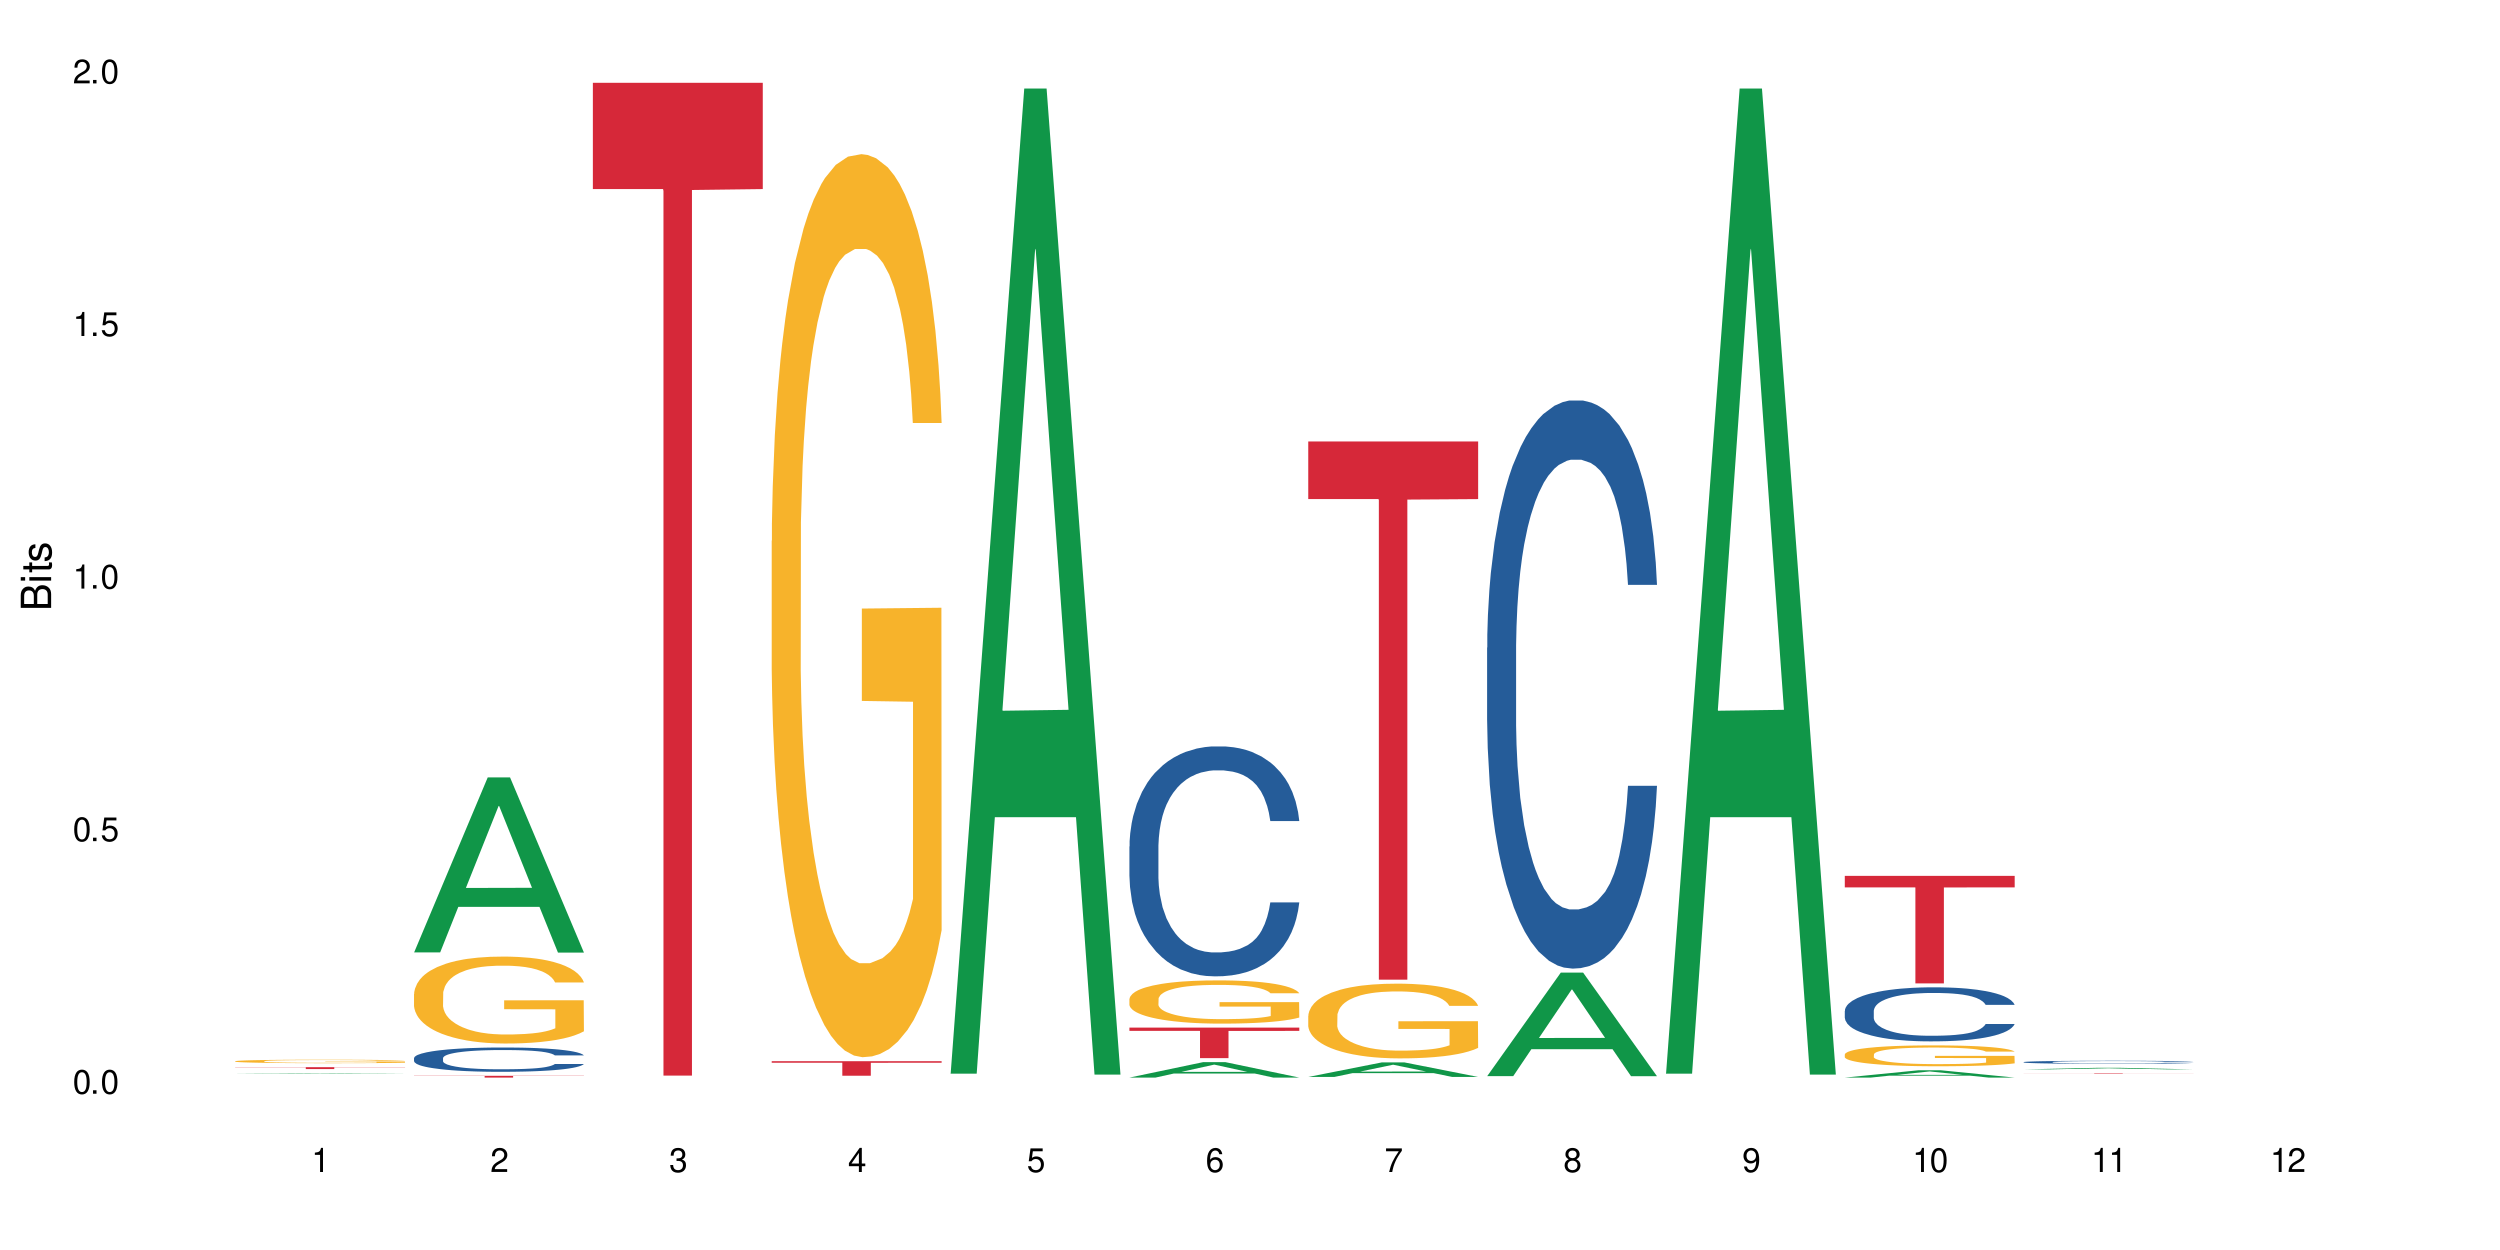<?xml version="1.0" encoding="UTF-8"?>
<svg xmlns="http://www.w3.org/2000/svg" xmlns:xlink="http://www.w3.org/1999/xlink" width="720" height="360" viewBox="0 0 720 360">
<defs>
<g>
<g id="glyph-0-0">
</g>
<g id="glyph-0-1">
<path d="M 2.641 -6.938 C 2 -6.938 1.422 -6.656 1.078 -6.172 C 0.641 -5.562 0.406 -4.641 0.406 -3.359 C 0.406 -1.016 1.188 0.219 2.641 0.219 C 4.078 0.219 4.859 -1.016 4.859 -3.297 C 4.859 -4.641 4.656 -5.547 4.203 -6.172 C 3.844 -6.656 3.281 -6.938 2.641 -6.938 Z M 2.641 -6.188 C 3.547 -6.188 4 -5.25 4 -3.375 C 4 -1.406 3.562 -0.484 2.625 -0.484 C 1.734 -0.484 1.281 -1.438 1.281 -3.344 C 1.281 -5.25 1.734 -6.188 2.641 -6.188 Z M 2.641 -6.188 "/>
</g>
<g id="glyph-0-2">
<path d="M 1.828 -1 L 0.828 -1 L 0.828 0 L 1.828 0 Z M 1.828 -1 "/>
</g>
<g id="glyph-0-3">
<path d="M 4.562 -6.797 L 1.062 -6.797 L 0.547 -3.094 L 1.328 -3.094 C 1.719 -3.562 2.047 -3.734 2.578 -3.734 C 3.484 -3.734 4.062 -3.109 4.062 -2.094 C 4.062 -1.125 3.484 -0.531 2.578 -0.531 C 1.828 -0.531 1.375 -0.906 1.188 -1.672 L 0.328 -1.672 C 0.453 -1.109 0.547 -0.844 0.75 -0.594 C 1.125 -0.078 1.828 0.219 2.594 0.219 C 3.969 0.219 4.922 -0.781 4.922 -2.219 C 4.922 -3.562 4.031 -4.484 2.719 -4.484 C 2.25 -4.484 1.859 -4.359 1.469 -4.062 L 1.734 -5.969 L 4.562 -5.969 Z M 4.562 -6.797 "/>
</g>
<g id="glyph-0-4">
<path d="M 2.484 -4.938 L 2.484 0 L 3.328 0 L 3.328 -6.938 L 2.766 -6.938 C 2.469 -5.875 2.281 -5.734 0.984 -5.562 L 0.984 -4.938 Z M 2.484 -4.938 "/>
</g>
<g id="glyph-0-5">
<path d="M 4.859 -0.828 L 1.281 -0.828 C 1.359 -1.406 1.672 -1.781 2.5 -2.281 L 3.469 -2.828 C 4.406 -3.344 4.906 -4.062 4.906 -4.906 C 4.906 -5.484 4.672 -6.031 4.266 -6.406 C 3.859 -6.766 3.375 -6.938 2.719 -6.938 C 1.859 -6.938 1.219 -6.625 0.844 -6.031 C 0.609 -5.672 0.5 -5.234 0.484 -4.531 L 1.328 -4.531 C 1.359 -5.016 1.406 -5.281 1.531 -5.516 C 1.75 -5.938 2.188 -6.203 2.703 -6.203 C 3.469 -6.203 4.031 -5.641 4.031 -4.891 C 4.031 -4.344 3.719 -3.859 3.125 -3.516 L 2.234 -3 C 0.812 -2.172 0.406 -1.531 0.328 -0.016 L 4.859 -0.016 Z M 4.859 -0.828 "/>
</g>
<g id="glyph-0-6">
<path d="M 2.125 -3.188 L 2.578 -3.188 C 3.5 -3.188 3.984 -2.766 3.984 -1.922 C 3.984 -1.062 3.469 -0.531 2.594 -0.531 C 1.656 -0.531 1.203 -1 1.156 -2.016 L 0.312 -2.016 C 0.344 -1.453 0.438 -1.094 0.609 -0.781 C 0.953 -0.109 1.625 0.219 2.547 0.219 C 3.953 0.219 4.859 -0.625 4.859 -1.938 C 4.859 -2.828 4.516 -3.297 3.703 -3.594 C 4.344 -3.844 4.656 -4.328 4.656 -5.031 C 4.656 -6.219 3.875 -6.938 2.578 -6.938 C 1.203 -6.938 0.484 -6.172 0.453 -4.703 L 1.297 -4.703 C 1.312 -5.125 1.344 -5.359 1.453 -5.578 C 1.641 -5.969 2.062 -6.203 2.594 -6.203 C 3.344 -6.203 3.797 -5.75 3.797 -5 C 3.797 -4.516 3.609 -4.219 3.25 -4.047 C 3.016 -3.953 2.703 -3.922 2.125 -3.906 Z M 2.125 -3.188 "/>
</g>
<g id="glyph-0-7">
<path d="M 3.141 -1.672 L 3.141 0 L 3.984 0 L 3.984 -1.672 L 4.984 -1.672 L 4.984 -2.438 L 3.984 -2.438 L 3.984 -6.938 L 3.359 -6.938 L 0.266 -2.578 L 0.266 -1.672 Z M 3.141 -2.438 L 1 -2.438 L 3.141 -5.5 Z M 3.141 -2.438 "/>
</g>
<g id="glyph-0-8">
<path d="M 4.781 -5.125 C 4.609 -6.266 3.891 -6.938 2.844 -6.938 C 2.094 -6.938 1.422 -6.578 1.031 -5.953 C 0.594 -5.266 0.406 -4.422 0.406 -3.172 C 0.406 -2 0.578 -1.25 0.984 -0.641 C 1.359 -0.078 1.953 0.219 2.703 0.219 C 3.984 0.219 4.922 -0.75 4.922 -2.094 C 4.922 -3.375 4.062 -4.281 2.844 -4.281 C 2.172 -4.281 1.641 -4.031 1.281 -3.516 C 1.281 -5.234 1.828 -6.188 2.797 -6.188 C 3.391 -6.188 3.797 -5.797 3.938 -5.125 Z M 2.734 -3.531 C 3.547 -3.531 4.062 -2.953 4.062 -2.031 C 4.062 -1.156 3.484 -0.531 2.703 -0.531 C 1.922 -0.531 1.328 -1.188 1.328 -2.078 C 1.328 -2.938 1.906 -3.531 2.734 -3.531 Z M 2.734 -3.531 "/>
</g>
<g id="glyph-0-9">
<path d="M 4.984 -6.797 L 0.438 -6.797 L 0.438 -5.969 L 4.109 -5.969 C 2.5 -3.656 1.828 -2.234 1.328 0 L 2.219 0 C 2.594 -2.172 3.453 -4.047 4.984 -6.094 Z M 4.984 -6.797 "/>
</g>
<g id="glyph-0-10">
<path d="M 3.75 -3.656 C 4.469 -4.094 4.688 -4.438 4.688 -5.078 C 4.688 -6.172 3.844 -6.938 2.641 -6.938 C 1.438 -6.938 0.594 -6.172 0.594 -5.094 C 0.594 -4.438 0.812 -4.094 1.516 -3.656 C 0.734 -3.266 0.359 -2.703 0.359 -1.922 C 0.359 -0.656 1.281 0.219 2.641 0.219 C 3.984 0.219 4.922 -0.656 4.922 -1.922 C 4.922 -2.703 4.531 -3.266 3.75 -3.656 Z M 2.641 -6.188 C 3.359 -6.188 3.812 -5.75 3.812 -5.062 C 3.812 -4.406 3.344 -3.984 2.641 -3.984 C 1.922 -3.984 1.453 -4.406 1.453 -5.078 C 1.453 -5.75 1.922 -6.188 2.641 -6.188 Z M 2.641 -3.266 C 3.484 -3.266 4.062 -2.719 4.062 -1.906 C 4.062 -1.078 3.484 -0.531 2.625 -0.531 C 1.797 -0.531 1.219 -1.094 1.219 -1.906 C 1.219 -2.719 1.781 -3.266 2.641 -3.266 Z M 2.641 -3.266 "/>
</g>
<g id="glyph-0-11">
<path d="M 0.516 -1.578 C 0.672 -0.453 1.406 0.219 2.438 0.219 C 3.188 0.219 3.859 -0.141 4.266 -0.766 C 4.688 -1.453 4.891 -2.297 4.891 -3.547 C 4.891 -4.719 4.703 -5.453 4.312 -6.078 C 3.938 -6.641 3.344 -6.938 2.594 -6.938 C 1.297 -6.938 0.359 -5.969 0.359 -4.625 C 0.359 -3.344 1.234 -2.453 2.453 -2.453 C 3.094 -2.453 3.578 -2.672 4.016 -3.203 C 4 -1.484 3.469 -0.531 2.5 -0.531 C 1.906 -0.531 1.484 -0.906 1.359 -1.578 Z M 2.578 -6.203 C 3.375 -6.203 3.969 -5.531 3.969 -4.641 C 3.969 -3.797 3.391 -3.188 2.547 -3.188 C 1.734 -3.188 1.234 -3.766 1.234 -4.688 C 1.234 -5.562 1.797 -6.203 2.578 -6.203 Z M 2.578 -6.203 "/>
</g>
<g id="glyph-1-0">
</g>
<g id="glyph-1-1">
<path d="M 0 -0.953 L 0 -4.891 C 0 -5.719 -0.234 -6.344 -0.734 -6.797 C -1.188 -7.234 -1.812 -7.469 -2.5 -7.469 C -3.547 -7.469 -4.188 -7 -4.625 -5.875 C -4.984 -6.688 -5.625 -7.094 -6.531 -7.094 C -7.172 -7.094 -7.734 -6.859 -8.141 -6.391 C -8.562 -5.922 -8.75 -5.344 -8.75 -4.5 L -8.75 -0.953 Z M -4.984 -2.062 L -7.766 -2.062 L -7.766 -4.219 C -7.766 -4.844 -7.688 -5.203 -7.453 -5.5 C -7.219 -5.812 -6.859 -5.969 -6.375 -5.969 C -5.891 -5.969 -5.531 -5.812 -5.297 -5.5 C -5.062 -5.203 -4.984 -4.844 -4.984 -4.219 Z M -0.984 -2.062 L -4 -2.062 L -4 -4.781 C -4 -5.766 -3.438 -6.359 -2.484 -6.359 C -1.547 -6.359 -0.984 -5.766 -0.984 -4.781 Z M -0.984 -2.062 "/>
</g>
<g id="glyph-1-2">
<path d="M -6.281 -1.797 L -6.281 -0.797 L 0 -0.797 L 0 -1.797 Z M -8.75 -1.797 L -8.75 -0.797 L -7.484 -0.797 L -7.484 -1.797 Z M -8.75 -1.797 "/>
</g>
<g id="glyph-1-3">
<path d="M -6.281 -3.047 L -6.281 -2.016 L -8.016 -2.016 L -8.016 -1.016 L -6.281 -1.016 L -6.281 -0.172 L -5.469 -0.172 L -5.469 -1.016 L -0.719 -1.016 C -0.078 -1.016 0.281 -1.453 0.281 -2.234 C 0.281 -2.5 0.25 -2.719 0.188 -3.047 L -0.641 -3.047 C -0.609 -2.906 -0.594 -2.766 -0.594 -2.562 C -0.594 -2.141 -0.719 -2.016 -1.156 -2.016 L -5.469 -2.016 L -5.469 -3.047 Z M -6.281 -3.047 "/>
</g>
<g id="glyph-1-4">
<path d="M -4.531 -5.25 C -5.766 -5.25 -6.469 -4.422 -6.469 -2.969 C -6.469 -1.516 -5.719 -0.562 -4.547 -0.562 C -3.562 -0.562 -3.094 -1.062 -2.734 -2.562 L -2.516 -3.484 C -2.344 -4.188 -2.094 -4.469 -1.641 -4.469 C -1.047 -4.469 -0.641 -3.875 -0.641 -3 C -0.641 -2.453 -0.797 -2 -1.062 -1.75 C -1.25 -1.594 -1.422 -1.531 -1.875 -1.469 L -1.875 -0.406 C -0.422 -0.453 0.281 -1.266 0.281 -2.922 C 0.281 -4.5 -0.5 -5.516 -1.719 -5.516 C -2.656 -5.516 -3.172 -4.984 -3.469 -3.734 L -3.703 -2.766 C -3.891 -1.953 -4.156 -1.609 -4.594 -1.609 C -5.188 -1.609 -5.547 -2.125 -5.547 -2.938 C -5.547 -3.75 -5.203 -4.172 -4.531 -4.203 Z M -4.531 -5.25 "/>
</g>
</g>
</defs>
<rect x="-72" y="-36" width="864" height="432" fill="rgb(100%, 100%, 100%)" fill-opacity="1"/>
<path fill-rule="nonzero" fill="rgb(6.275%, 58.824%, 28.235%)" fill-opacity="1" d="M 67.73 309.211 L 67.785 309.211 L 88.957 309.043 L 95.387 309.043 L 116.664 309.211 L 109.188 309.211 L 103.855 309.168 L 80.488 309.168 L 75.258 309.211 L 67.73 309.211 L 82.734 309.148 L 101.711 309.148 L 92.25 309.07 L 92.039 309.07 L 82.684 309.148 L 82.734 309.148 Z M 67.73 309.211 "/>
<path fill-rule="nonzero" fill="rgb(96.863%, 70.196%, 16.863%)" fill-opacity="1" d="M 67.73 305.625 L 67.789 305.621 L 67.789 305.605 L 68.031 305.562 L 68.625 305.508 L 69.402 305.461 L 70.238 305.426 L 70.773 305.406 L 71.668 305.379 L 72.445 305.355 L 74.414 305.316 L 76.922 305.277 L 78.293 305.262 L 79.844 305.246 L 82.051 305.227 L 83.066 305.223 L 86.172 305.207 L 89.691 305.199 L 93.57 305.195 L 95.359 305.195 L 97.805 305.199 L 101.148 305.211 L 103.059 305.219 L 104.551 305.227 L 106.102 305.242 L 108.012 305.258 L 109.801 305.281 L 111.234 305.301 L 112.664 305.328 L 113.859 305.359 L 114.871 305.391 L 115.77 305.43 L 116.305 305.461 L 116.664 305.492 L 108.367 305.492 L 107.891 305.461 L 107.355 305.438 L 106.461 305.406 L 105.562 305.383 L 104.668 305.367 L 102.996 305.344 L 101.566 305.328 L 99.777 305.316 L 98.047 305.309 L 96.074 305.301 L 91.719 305.301 L 88.855 305.309 L 87.184 305.312 L 85.992 305.32 L 84.32 305.336 L 83.305 305.348 L 82.707 305.355 L 80.918 305.383 L 79.727 305.406 L 79.07 305.426 L 78.234 305.453 L 77.637 305.477 L 76.98 305.512 L 76.621 305.539 L 76.145 305.602 L 76.086 305.766 L 76.266 305.801 L 76.621 305.84 L 77.102 305.871 L 77.816 305.906 L 78.531 305.934 L 79.785 305.969 L 80.859 305.992 L 81.695 306.008 L 83.305 306.031 L 83.961 306.043 L 85.512 306.059 L 87.125 306.07 L 89.094 306.082 L 90.586 306.086 L 92.973 306.09 L 96.016 306.09 L 99.598 306.086 L 101.863 306.078 L 103.414 306.07 L 104.43 306.066 L 105.684 306.055 L 106.578 306.047 L 107.414 306.035 L 108.43 306.02 L 108.43 305.801 L 93.688 305.801 L 93.688 305.699 L 116.602 305.699 L 116.664 306.055 L 115.41 306.078 L 113.859 306.102 L 112.367 306.121 L 110.816 306.137 L 108.605 306.156 L 106.816 306.164 L 104.07 306.18 L 101.566 306.188 L 98.941 306.191 L 96.613 306.195 L 91.422 306.195 L 88.797 306.188 L 86.707 306.18 L 84.797 306.172 L 82.887 306.16 L 80.5 306.141 L 78.949 306.125 L 77.34 306.105 L 75.727 306.082 L 74.297 306.059 L 73.34 306.039 L 72.387 306.016 L 71.371 305.988 L 70.418 305.961 L 69.699 305.93 L 69.043 305.898 L 68.566 305.867 L 68.09 305.828 L 67.852 305.793 L 67.73 305.766 Z M 67.73 305.625 "/>
<path fill-rule="nonzero" fill="rgb(83.922%, 15.686%, 22.353%)" fill-opacity="1" d="M 67.73 307.348 L 116.664 307.348 L 116.664 307.406 L 96.27 307.406 L 96.27 307.891 L 88.066 307.891 L 88.066 307.406 L 67.73 307.406 Z M 67.73 307.348 "/>
<path fill-rule="nonzero" fill="rgb(6.275%, 58.824%, 28.235%)" fill-opacity="1" d="M 119.238 274.297 L 119.289 274.25 L 140.465 223.898 L 146.895 223.898 L 168.172 274.344 L 160.695 274.344 L 155.363 261.176 L 131.996 261.176 L 126.766 274.297 L 119.238 274.297 L 134.242 255.73 L 153.219 255.684 L 143.758 232.141 L 143.652 232.094 L 143.547 232.238 L 134.191 255.684 L 134.242 255.73 Z M 119.238 274.297 "/>
<path fill-rule="nonzero" fill="rgb(14.51%, 36.078%, 60%)" fill-opacity="1" d="M 119.238 304.73 L 119.297 304.723 L 119.297 304.57 L 119.477 304.328 L 119.895 304.02 L 120.312 303.809 L 121.387 303.43 L 122.879 303.066 L 124.43 302.785 L 125.562 302.621 L 126.578 302.492 L 128.906 302.254 L 130.398 302.133 L 132.008 302.023 L 133.977 301.914 L 135.41 301.852 L 138.633 301.75 L 141.02 301.703 L 142.871 301.688 L 146.867 301.688 L 149.254 301.711 L 150.984 301.742 L 152.895 301.793 L 154.504 301.852 L 157.309 301.992 L 159.816 302.172 L 160.949 302.273 L 162.742 302.473 L 164.113 302.664 L 165.066 302.832 L 166.141 303.066 L 167.098 303.355 L 167.812 303.68 L 168.172 303.957 L 159.816 303.957 L 159.398 303.699 L 158.922 303.5 L 158.027 303.238 L 157.133 303.055 L 155.879 302.867 L 154.746 302.746 L 153.191 302.625 L 151.82 302.551 L 150.387 302.492 L 149.016 302.453 L 146.391 302.414 L 143.348 302.414 L 142.211 302.426 L 139.887 302.48 L 138.633 302.523 L 136.844 302.613 L 135.59 302.695 L 134.098 302.824 L 133.082 302.934 L 131.828 303.098 L 130.934 303.246 L 129.922 303.457 L 129.324 303.617 L 128.785 303.797 L 128.309 304.008 L 127.949 304.23 L 127.711 304.469 L 127.594 304.699 L 127.594 305.688 L 127.711 305.918 L 128.012 306.188 L 128.785 306.578 L 129.922 306.918 L 131.234 307.184 L 132.484 307.375 L 133.203 307.465 L 134.156 307.57 L 135.648 307.695 L 137.797 307.824 L 139.051 307.875 L 140.961 307.926 L 142.93 307.953 L 145.555 307.953 L 147.883 307.926 L 149.434 307.895 L 151.043 307.844 L 153.254 307.734 L 154.625 307.633 L 155.816 307.512 L 156.715 307.391 L 157.309 307.289 L 158.207 307.09 L 158.922 306.871 L 159.457 306.648 L 159.816 306.43 L 168.172 306.43 L 167.812 306.688 L 167.277 306.938 L 166.738 307.121 L 165.902 307.344 L 164.949 307.543 L 163.574 307.766 L 162.441 307.914 L 160.949 308.074 L 159.578 308.195 L 158.086 308.305 L 155.879 308.434 L 154.445 308.496 L 152.895 308.555 L 151.043 308.605 L 148.719 308.648 L 146.211 308.676 L 143.883 308.68 L 141.379 308.668 L 139.527 308.645 L 137.082 308.586 L 134.039 308.469 L 131.828 308.348 L 130.098 308.227 L 128.605 308.098 L 126.938 307.926 L 124.789 307.645 L 123.477 307.43 L 122.582 307.25 L 121.566 307 L 120.852 306.777 L 120.016 306.418 L 119.418 305.965 L 119.238 305.613 Z M 119.238 304.73 "/>
<path fill-rule="nonzero" fill="rgb(96.863%, 70.196%, 16.863%)" fill-opacity="1" d="M 119.238 286.219 L 119.297 286.195 L 119.297 285.738 L 119.535 284.711 L 120.133 283.293 L 120.91 282.125 L 121.746 281.211 L 122.281 280.73 L 123.176 280.047 L 123.953 279.543 L 125.922 278.512 L 128.43 277.551 L 129.801 277.141 L 131.352 276.754 L 133.559 276.316 L 134.574 276.156 L 137.676 275.793 L 141.199 275.562 L 145.078 275.496 L 146.867 275.516 L 149.312 275.609 L 152.656 275.859 L 154.566 276.09 L 156.059 276.316 L 157.609 276.613 L 159.52 277.074 L 161.309 277.621 L 162.742 278.172 L 164.172 278.855 L 165.367 279.586 L 166.379 280.387 L 167.277 281.348 L 167.812 282.148 L 168.172 282.949 L 159.875 282.949 L 159.398 282.148 L 158.863 281.531 L 157.965 280.777 L 157.07 280.227 L 156.176 279.793 L 154.504 279.199 L 153.074 278.832 L 151.281 278.512 L 149.551 278.309 L 147.582 278.172 L 146.391 278.125 L 143.227 278.125 L 140.363 278.285 L 138.691 278.469 L 137.5 278.648 L 135.828 278.992 L 134.812 279.27 L 134.215 279.449 L 132.426 280.16 L 131.234 280.801 L 130.578 281.234 L 129.742 281.922 L 129.145 282.539 L 128.488 283.453 L 128.129 284.137 L 127.652 285.695 L 127.594 289.809 L 127.773 290.68 L 128.129 291.617 L 128.605 292.441 L 129.324 293.309 L 130.039 293.973 L 131.293 294.863 L 132.367 295.457 L 133.203 295.848 L 134.812 296.465 L 135.469 296.672 L 137.02 297.082 L 138.633 297.402 L 140.602 297.676 L 142.094 297.812 L 144.48 297.93 L 147.523 297.93 L 151.105 297.789 L 153.371 297.609 L 154.922 297.426 L 155.938 297.266 L 157.191 297.012 L 158.086 296.785 L 158.922 296.531 L 159.938 296.145 L 159.938 290.68 L 145.195 290.656 L 145.195 288.094 L 168.109 288.07 L 168.172 297.012 L 166.918 297.629 L 165.367 298.227 L 163.875 298.684 L 162.324 299.07 L 160.113 299.508 L 158.324 299.781 L 155.578 300.102 L 153.074 300.305 L 150.449 300.445 L 148.121 300.512 L 145.375 300.535 L 142.93 300.488 L 140.305 300.352 L 138.215 300.168 L 136.305 299.941 L 134.395 299.645 L 132.008 299.164 L 130.457 298.773 L 128.848 298.293 L 127.234 297.723 L 125.801 297.105 L 124.848 296.625 L 123.895 296.074 L 122.879 295.391 L 121.926 294.613 L 121.207 293.902 L 120.551 293.102 L 120.074 292.348 L 119.598 291.32 L 119.359 290.496 L 119.238 289.785 Z M 119.238 286.219 "/>
<path fill-rule="nonzero" fill="rgb(83.922%, 15.686%, 22.353%)" fill-opacity="1" d="M 119.238 309.832 L 168.172 309.832 L 168.172 309.887 L 147.777 309.887 L 147.777 310.348 L 139.574 310.348 L 139.574 309.887 L 119.238 309.887 Z M 119.238 309.832 "/>
<path fill-rule="nonzero" fill="rgb(83.922%, 15.686%, 22.353%)" fill-opacity="1" d="M 170.746 23.844 L 219.68 23.844 L 219.68 54.453 L 199.285 54.719 L 199.285 309.77 L 191.078 309.77 L 191.078 54.988 L 190.961 54.453 L 170.746 54.453 Z M 170.746 23.844 "/>
<path fill-rule="nonzero" fill="rgb(96.863%, 70.196%, 16.863%)" fill-opacity="1" d="M 222.254 155.789 L 222.312 155.551 L 222.312 150.801 L 222.551 140.113 L 223.148 125.387 L 223.926 113.273 L 224.762 103.773 L 225.297 98.785 L 226.191 91.66 L 226.969 86.434 L 228.938 75.746 L 231.445 65.77 L 232.816 61.496 L 234.367 57.457 L 236.574 52.945 L 237.59 51.281 L 240.691 47.484 L 244.215 45.109 L 248.094 44.395 L 249.883 44.633 L 252.328 45.582 L 255.672 48.195 L 257.582 50.57 L 259.07 52.945 L 260.625 56.035 L 262.535 60.785 L 264.324 66.484 L 265.754 72.184 L 267.188 79.309 L 268.383 86.91 L 269.395 95.223 L 270.289 105.199 L 270.828 113.512 L 271.188 121.824 L 262.891 121.824 L 262.414 113.512 L 261.875 107.098 L 260.98 99.262 L 260.086 93.562 L 259.191 89.047 L 257.52 82.871 L 256.09 79.074 L 254.297 75.746 L 252.566 73.609 L 250.598 72.184 L 249.406 71.711 L 246.242 71.711 L 243.379 73.371 L 241.707 75.273 L 240.516 77.172 L 238.844 80.734 L 237.828 83.586 L 237.23 85.484 L 235.441 92.848 L 234.25 99.5 L 233.59 104.012 L 232.758 111.137 L 232.16 117.551 L 231.504 127.051 L 231.145 134.176 L 230.668 150.328 L 230.609 193.082 L 230.785 202.105 L 231.145 211.844 L 231.621 220.395 L 232.34 229.422 L 233.055 236.309 L 234.309 245.57 L 235.383 251.746 L 236.219 255.785 L 237.828 262.199 L 238.484 264.336 L 240.035 268.609 L 241.648 271.938 L 243.617 274.785 L 245.109 276.211 L 247.496 277.398 L 250.539 277.398 L 254.121 275.973 L 256.387 274.074 L 257.938 272.172 L 258.953 270.512 L 260.207 267.898 L 261.102 265.523 L 261.938 262.91 L 262.949 258.871 L 262.949 202.105 L 248.211 201.867 L 248.211 175.266 L 271.125 175.027 L 271.188 267.898 L 269.934 274.312 L 268.383 280.484 L 266.891 285.238 L 265.34 289.273 L 263.129 293.789 L 261.34 296.637 L 258.594 299.961 L 256.09 302.102 L 253.465 303.523 L 251.137 304.238 L 248.391 304.477 L 245.945 304 L 243.32 302.574 L 241.23 300.676 L 239.32 298.301 L 237.41 295.211 L 235.023 290.223 L 233.473 286.188 L 231.859 281.199 L 230.25 275.262 L 228.816 268.848 L 227.863 263.859 L 226.91 258.16 L 225.895 251.035 L 224.938 242.957 L 224.223 235.594 L 223.566 227.281 L 223.09 219.445 L 222.613 208.758 L 222.375 200.207 L 222.254 192.844 Z M 222.254 155.789 "/>
<path fill-rule="nonzero" fill="rgb(83.922%, 15.686%, 22.353%)" fill-opacity="1" d="M 222.254 305.625 L 271.188 305.625 L 271.188 306.074 L 250.793 306.078 L 250.793 309.812 L 242.586 309.812 L 242.586 306.082 L 242.469 306.074 L 222.254 306.074 Z M 222.254 305.625 "/>
<path fill-rule="nonzero" fill="rgb(6.275%, 58.824%, 28.235%)" fill-opacity="1" d="M 273.762 309.223 L 273.812 308.957 L 294.984 25.5 L 301.418 25.5 L 322.695 309.488 L 315.219 309.488 L 309.887 235.359 L 286.516 235.359 L 281.289 309.223 L 273.762 309.223 L 288.766 204.691 L 307.742 204.426 L 298.281 71.898 L 298.176 71.633 L 298.07 72.43 L 288.711 204.426 L 288.766 204.691 Z M 273.762 309.223 "/>
<path fill-rule="nonzero" fill="rgb(6.275%, 58.824%, 28.235%)" fill-opacity="1" d="M 325.27 310.34 L 325.32 310.336 L 346.492 305.898 L 352.926 305.898 L 374.199 310.348 L 366.727 310.348 L 361.395 309.184 L 338.023 309.184 L 332.797 310.34 L 325.27 310.34 L 340.273 308.703 L 359.25 308.699 L 349.789 306.625 L 349.684 306.621 L 349.578 306.633 L 340.219 308.699 L 340.273 308.703 Z M 325.27 310.34 "/>
<path fill-rule="nonzero" fill="rgb(14.51%, 36.078%, 60%)" fill-opacity="1" d="M 325.27 243.789 L 325.328 243.73 L 325.328 242.277 L 325.508 239.977 L 325.926 237.07 L 326.344 235.074 L 327.418 231.5 L 328.91 228.051 L 330.461 225.387 L 331.594 223.816 L 332.609 222.605 L 334.938 220.363 L 336.43 219.215 L 338.039 218.184 L 340.008 217.156 L 341.441 216.551 L 344.664 215.582 L 347.051 215.16 L 348.898 214.977 L 352.898 214.977 L 355.285 215.219 L 357.016 215.523 L 358.926 216.008 L 360.535 216.551 L 363.34 217.883 L 365.848 219.578 L 366.98 220.547 L 368.77 222.422 L 370.145 224.238 L 371.098 225.812 L 372.172 228.051 L 373.129 230.777 L 373.844 233.863 L 374.199 236.465 L 365.848 236.465 L 365.43 234.043 L 364.953 232.168 L 364.055 229.688 L 363.16 227.93 L 361.91 226.176 L 360.773 225.023 L 359.223 223.875 L 357.852 223.148 L 356.418 222.605 L 355.047 222.242 L 352.422 221.879 L 349.379 221.879 L 348.242 222 L 345.914 222.484 L 344.664 222.906 L 342.871 223.754 L 341.621 224.539 L 340.129 225.75 L 339.113 226.781 L 337.859 228.355 L 336.965 229.746 L 335.949 231.742 L 335.355 233.258 L 334.816 234.953 L 334.34 236.949 L 333.98 239.066 L 333.742 241.309 L 333.625 243.488 L 333.625 252.867 L 333.742 255.047 L 334.039 257.59 L 334.816 261.281 L 335.949 264.492 L 337.262 267.031 L 338.516 268.848 L 339.234 269.695 L 340.188 270.664 L 341.68 271.875 L 343.828 273.086 L 345.082 273.57 L 346.988 274.055 L 348.961 274.297 L 351.586 274.297 L 353.914 274.055 L 355.465 273.75 L 357.074 273.266 L 359.281 272.238 L 360.656 271.27 L 361.848 270.121 L 362.742 268.969 L 363.34 268 L 364.234 266.125 L 364.953 264.066 L 365.488 261.949 L 365.848 259.891 L 374.199 259.891 L 373.844 262.312 L 373.305 264.672 L 372.77 266.426 L 371.934 268.547 L 370.98 270.422 L 369.605 272.543 L 368.473 273.934 L 366.98 275.445 L 365.609 276.598 L 364.117 277.625 L 361.91 278.836 L 360.477 279.441 L 358.926 279.988 L 357.074 280.469 L 354.746 280.895 L 352.242 281.137 L 349.914 281.195 L 347.406 281.074 L 345.559 280.832 L 343.109 280.289 L 340.066 279.199 L 337.859 278.051 L 336.129 276.898 L 334.637 275.688 L 332.965 274.055 L 330.82 271.391 L 329.504 269.332 L 328.609 267.637 L 327.598 265.277 L 326.879 263.16 L 326.043 259.77 L 325.449 255.473 L 325.27 252.145 Z M 325.27 243.789 "/>
<path fill-rule="nonzero" fill="rgb(96.863%, 70.196%, 16.863%)" fill-opacity="1" d="M 325.27 287.684 L 325.328 287.672 L 325.328 287.445 L 325.566 286.934 L 326.164 286.227 L 326.941 285.648 L 327.773 285.191 L 328.312 284.953 L 329.207 284.613 L 329.984 284.363 L 331.953 283.848 L 334.457 283.371 L 335.832 283.168 L 337.383 282.973 L 339.59 282.758 L 340.605 282.676 L 343.707 282.496 L 347.23 282.383 L 351.109 282.348 L 352.898 282.359 L 355.344 282.406 L 358.688 282.531 L 360.594 282.645 L 362.086 282.758 L 363.641 282.906 L 365.547 283.133 L 367.34 283.406 L 368.77 283.68 L 370.203 284.02 L 371.395 284.383 L 372.41 284.781 L 373.305 285.262 L 373.844 285.66 L 374.199 286.059 L 365.906 286.059 L 365.43 285.66 L 364.891 285.352 L 363.996 284.977 L 363.102 284.703 L 362.207 284.488 L 360.535 284.191 L 359.105 284.008 L 357.312 283.848 L 355.582 283.746 L 353.613 283.68 L 352.422 283.656 L 349.258 283.656 L 346.395 283.734 L 344.723 283.828 L 343.527 283.918 L 341.859 284.09 L 340.844 284.227 L 340.246 284.316 L 338.457 284.668 L 337.262 284.988 L 336.605 285.203 L 335.77 285.543 L 335.176 285.852 L 334.52 286.309 L 334.16 286.648 L 333.684 287.422 L 333.625 289.469 L 333.801 289.902 L 334.16 290.367 L 334.637 290.777 L 335.355 291.211 L 336.07 291.539 L 337.324 291.984 L 338.398 292.281 L 339.234 292.473 L 340.844 292.781 L 341.5 292.883 L 343.051 293.09 L 344.664 293.246 L 346.633 293.383 L 348.125 293.453 L 350.512 293.508 L 353.555 293.508 L 357.133 293.441 L 359.402 293.352 L 360.953 293.258 L 361.969 293.18 L 363.223 293.055 L 364.117 292.941 L 364.953 292.816 L 365.965 292.621 L 365.965 289.902 L 351.227 289.891 L 351.227 288.617 L 374.141 288.605 L 374.199 293.055 L 372.949 293.359 L 371.395 293.656 L 369.906 293.883 L 368.352 294.078 L 366.145 294.293 L 364.355 294.43 L 361.609 294.59 L 359.105 294.691 L 356.477 294.762 L 354.152 294.793 L 351.406 294.805 L 348.961 294.785 L 346.332 294.715 L 344.246 294.625 L 342.336 294.512 L 340.426 294.363 L 338.039 294.125 L 336.488 293.93 L 334.875 293.691 L 333.266 293.406 L 331.832 293.098 L 330.879 292.859 L 329.922 292.586 L 328.91 292.246 L 327.953 291.859 L 327.238 291.508 L 326.582 291.109 L 326.105 290.734 L 325.625 290.223 L 325.387 289.812 L 325.27 289.457 Z M 325.27 287.684 "/>
<path fill-rule="nonzero" fill="rgb(83.922%, 15.686%, 22.353%)" fill-opacity="1" d="M 325.27 295.957 L 374.199 295.957 L 374.199 296.898 L 353.809 296.906 L 353.809 304.746 L 345.602 304.746 L 345.602 296.914 L 345.484 296.898 L 325.27 296.898 Z M 325.27 295.957 "/>
<path fill-rule="nonzero" fill="rgb(6.275%, 58.824%, 28.235%)" fill-opacity="1" d="M 376.777 310.156 L 376.828 310.152 L 398 305.965 L 404.43 305.965 L 425.707 310.16 L 418.234 310.16 L 412.902 309.066 L 389.531 309.066 L 384.305 310.156 L 376.777 310.156 L 391.781 308.613 L 410.758 308.609 L 401.293 306.652 L 401.191 306.648 L 401.086 306.66 L 391.727 308.609 L 391.781 308.613 Z M 376.777 310.156 "/>
<path fill-rule="nonzero" fill="rgb(96.863%, 70.196%, 16.863%)" fill-opacity="1" d="M 376.777 292.512 L 376.836 292.492 L 376.836 292.098 L 377.074 291.211 L 377.672 289.992 L 378.449 288.992 L 379.281 288.207 L 379.82 287.793 L 380.715 287.203 L 381.492 286.77 L 383.461 285.887 L 385.965 285.059 L 387.34 284.707 L 388.891 284.371 L 391.098 284 L 392.113 283.859 L 395.215 283.547 L 398.734 283.352 L 402.613 283.289 L 404.406 283.312 L 406.852 283.391 L 410.195 283.605 L 412.102 283.801 L 413.594 284 L 415.148 284.254 L 417.055 284.648 L 418.848 285.117 L 420.277 285.59 L 421.711 286.18 L 422.902 286.809 L 423.918 287.496 L 424.812 288.324 L 425.352 289.012 L 425.707 289.699 L 417.414 289.699 L 416.938 289.012 L 416.398 288.48 L 415.504 287.832 L 414.609 287.359 L 413.715 286.988 L 412.043 286.477 L 410.609 286.16 L 408.82 285.887 L 407.09 285.707 L 405.121 285.59 L 403.93 285.551 L 400.766 285.551 L 397.902 285.688 L 396.23 285.848 L 395.035 286.004 L 393.367 286.297 L 392.352 286.535 L 391.754 286.691 L 389.965 287.301 L 388.77 287.852 L 388.113 288.227 L 387.277 288.816 L 386.684 289.344 L 386.027 290.133 L 385.668 290.723 L 385.191 292.059 L 385.129 295.598 L 385.309 296.344 L 385.668 297.148 L 386.145 297.855 L 386.859 298.605 L 387.578 299.172 L 388.832 299.941 L 389.906 300.453 L 390.738 300.785 L 392.352 301.316 L 393.008 301.492 L 394.559 301.848 L 396.172 302.121 L 398.141 302.359 L 399.633 302.477 L 402.02 302.574 L 405.062 302.574 L 408.641 302.457 L 410.91 302.301 L 412.461 302.141 L 413.477 302.004 L 414.73 301.789 L 415.625 301.59 L 416.461 301.375 L 417.473 301.043 L 417.473 296.344 L 402.734 296.324 L 402.734 294.121 L 425.648 294.102 L 425.707 301.789 L 424.457 302.32 L 422.902 302.828 L 421.414 303.223 L 419.859 303.559 L 417.652 303.93 L 415.863 304.168 L 413.117 304.441 L 410.609 304.617 L 407.984 304.738 L 405.66 304.797 L 402.914 304.816 L 400.469 304.777 L 397.84 304.656 L 395.754 304.5 L 393.844 304.305 L 391.934 304.047 L 389.547 303.637 L 387.996 303.301 L 386.383 302.891 L 384.773 302.398 L 383.34 301.867 L 382.387 301.453 L 381.43 300.98 L 380.418 300.391 L 379.461 299.723 L 378.746 299.113 L 378.09 298.426 L 377.613 297.777 L 377.133 296.895 L 376.895 296.188 L 376.777 295.578 Z M 376.777 292.512 "/>
<path fill-rule="nonzero" fill="rgb(83.922%, 15.686%, 22.353%)" fill-opacity="1" d="M 376.777 127.148 L 425.707 127.148 L 425.707 143.738 L 405.316 143.883 L 405.316 282.141 L 397.109 282.141 L 397.109 144.027 L 396.992 143.738 L 376.777 143.738 Z M 376.777 127.148 "/>
<path fill-rule="nonzero" fill="rgb(6.275%, 58.824%, 28.235%)" fill-opacity="1" d="M 428.285 309.926 L 428.336 309.898 L 449.508 280.113 L 455.938 280.113 L 477.215 309.953 L 469.742 309.953 L 464.406 302.164 L 441.039 302.164 L 435.812 309.926 L 428.285 309.926 L 443.289 298.941 L 462.266 298.914 L 452.801 284.988 L 452.699 284.961 L 452.594 285.047 L 443.234 298.914 L 443.289 298.941 Z M 428.285 309.926 "/>
<path fill-rule="nonzero" fill="rgb(14.51%, 36.078%, 60%)" fill-opacity="1" d="M 428.285 186.543 L 428.344 186.391 L 428.344 182.805 L 428.523 177.121 L 428.941 169.941 L 429.359 165.008 L 430.434 156.184 L 431.926 147.66 L 433.477 141.078 L 434.609 137.191 L 435.625 134.199 L 437.949 128.668 L 439.441 125.824 L 441.055 123.281 L 443.023 120.738 L 444.457 119.246 L 447.68 116.852 L 450.066 115.805 L 451.914 115.355 L 455.914 115.355 L 458.301 115.953 L 460.031 116.703 L 461.941 117.898 L 463.551 119.246 L 466.355 122.535 L 468.863 126.723 L 469.996 129.113 L 471.785 133.75 L 473.16 138.238 L 474.113 142.125 L 475.188 147.66 L 476.141 154.391 L 476.859 162.016 L 477.215 168.445 L 468.863 168.445 L 468.445 162.465 L 467.969 157.828 L 467.07 151.695 L 466.176 147.359 L 464.922 143.023 L 463.789 140.18 L 462.238 137.34 L 460.867 135.547 L 459.434 134.199 L 458.062 133.301 L 455.434 132.406 L 452.391 132.406 L 451.258 132.703 L 448.93 133.902 L 447.68 134.949 L 445.887 137.039 L 444.633 138.984 L 443.145 141.977 L 442.129 144.52 L 440.875 148.406 L 439.98 151.848 L 438.965 156.781 L 438.367 160.52 L 437.832 164.707 L 437.355 169.645 L 436.996 174.875 L 436.758 180.41 L 436.637 185.793 L 436.637 208.973 L 436.758 214.359 L 437.055 220.641 L 437.832 229.762 L 438.965 237.688 L 440.277 243.969 L 441.531 248.457 L 442.246 250.551 L 443.203 252.941 L 444.695 255.934 L 446.844 258.922 L 448.094 260.121 L 450.004 261.316 L 451.973 261.914 L 454.602 261.914 L 456.926 261.316 L 458.48 260.57 L 460.09 259.371 L 462.297 256.828 L 463.672 254.438 L 464.863 251.598 L 465.758 248.754 L 466.355 246.363 L 467.25 241.727 L 467.969 236.641 L 468.504 231.406 L 468.863 226.32 L 477.215 226.32 L 476.859 232.305 L 476.32 238.137 L 475.785 242.473 L 474.949 247.707 L 473.992 252.344 L 472.621 257.578 L 471.488 261.016 L 469.996 264.758 L 468.625 267.598 L 467.133 270.141 L 464.922 273.133 L 463.492 274.625 L 461.941 275.973 L 460.09 277.168 L 457.762 278.215 L 455.258 278.812 L 452.93 278.965 L 450.422 278.664 L 448.574 278.066 L 446.125 276.719 L 443.082 274.027 L 440.875 271.188 L 439.145 268.344 L 437.652 265.355 L 435.98 261.316 L 433.832 254.734 L 432.52 249.652 L 431.625 245.465 L 430.613 239.633 L 429.895 234.398 L 429.059 226.023 L 428.465 215.406 L 428.285 207.18 Z M 428.285 186.543 "/>
<path fill-rule="nonzero" fill="rgb(6.275%, 58.824%, 28.235%)" fill-opacity="1" d="M 479.793 309.223 L 479.844 308.957 L 501.016 25.5 L 507.445 25.5 L 528.723 309.488 L 521.25 309.488 L 515.914 235.359 L 492.547 235.359 L 487.32 309.223 L 479.793 309.223 L 494.797 204.691 L 513.773 204.426 L 504.309 71.898 L 504.207 71.633 L 504.102 72.43 L 494.742 204.426 L 494.797 204.691 Z M 479.793 309.223 "/>
<path fill-rule="nonzero" fill="rgb(6.275%, 58.824%, 28.235%)" fill-opacity="1" d="M 531.301 310.344 L 531.352 310.34 L 552.523 308.238 L 558.953 308.238 L 580.23 310.348 L 572.754 310.348 L 567.422 309.797 L 544.055 309.797 L 538.828 310.344 L 531.301 310.344 L 546.305 309.566 L 565.281 309.566 L 555.816 308.582 L 555.715 308.578 L 555.609 308.586 L 546.25 309.566 L 546.305 309.566 Z M 531.301 310.344 "/>
<path fill-rule="nonzero" fill="rgb(14.51%, 36.078%, 60%)" fill-opacity="1" d="M 531.301 291.129 L 531.359 291.113 L 531.359 290.773 L 531.539 290.234 L 531.957 289.551 L 532.375 289.082 L 533.449 288.242 L 534.938 287.434 L 536.492 286.805 L 537.625 286.438 L 538.641 286.152 L 540.965 285.625 L 542.457 285.355 L 544.07 285.113 L 546.039 284.871 L 547.473 284.73 L 550.691 284.504 L 553.078 284.402 L 554.93 284.359 L 558.93 284.359 L 561.316 284.418 L 563.047 284.488 L 564.953 284.602 L 566.566 284.73 L 569.371 285.043 L 571.879 285.441 L 573.012 285.668 L 574.801 286.109 L 576.172 286.535 L 577.129 286.906 L 578.203 287.434 L 579.156 288.07 L 579.875 288.797 L 580.23 289.41 L 571.879 289.41 L 571.461 288.84 L 570.98 288.398 L 570.086 287.816 L 569.191 287.402 L 567.938 286.992 L 566.805 286.723 L 565.254 286.449 L 563.883 286.281 L 562.449 286.152 L 561.078 286.066 L 558.449 285.98 L 555.406 285.98 L 554.273 286.012 L 551.945 286.125 L 550.691 286.223 L 548.902 286.422 L 547.648 286.605 L 546.156 286.891 L 545.145 287.133 L 543.891 287.504 L 542.996 287.832 L 541.98 288.301 L 541.383 288.656 L 540.848 289.055 L 540.371 289.523 L 540.012 290.02 L 539.773 290.547 L 539.652 291.059 L 539.652 293.262 L 539.773 293.773 L 540.07 294.371 L 540.848 295.238 L 541.98 295.992 L 543.293 296.59 L 544.547 297.016 L 545.262 297.215 L 546.219 297.445 L 547.711 297.727 L 549.859 298.012 L 551.109 298.125 L 553.02 298.238 L 554.988 298.297 L 557.613 298.297 L 559.941 298.238 L 561.492 298.168 L 563.105 298.055 L 565.312 297.812 L 566.688 297.586 L 567.879 297.316 L 568.773 297.047 L 569.371 296.816 L 570.266 296.375 L 570.98 295.895 L 571.52 295.395 L 571.879 294.914 L 580.23 294.914 L 579.875 295.48 L 579.336 296.035 L 578.801 296.449 L 577.965 296.945 L 577.008 297.387 L 575.637 297.883 L 574.504 298.211 L 573.012 298.566 L 571.637 298.836 L 570.148 299.078 L 567.938 299.363 L 566.508 299.504 L 564.953 299.633 L 563.105 299.746 L 560.777 299.848 L 558.273 299.902 L 555.945 299.918 L 553.438 299.891 L 551.59 299.832 L 549.141 299.703 L 546.098 299.449 L 543.891 299.18 L 542.16 298.91 L 540.668 298.625 L 538.996 298.238 L 536.848 297.613 L 535.535 297.129 L 534.641 296.734 L 533.625 296.18 L 532.91 295.68 L 532.074 294.883 L 531.477 293.875 L 531.301 293.094 Z M 531.301 291.129 "/>
<path fill-rule="nonzero" fill="rgb(96.863%, 70.196%, 16.863%)" fill-opacity="1" d="M 531.301 303.645 L 531.359 303.641 L 531.359 303.531 L 531.598 303.285 L 532.195 302.941 L 532.969 302.664 L 533.805 302.441 L 534.344 302.328 L 535.238 302.164 L 536.012 302.043 L 537.984 301.793 L 540.488 301.562 L 541.863 301.465 L 543.414 301.371 L 545.621 301.266 L 546.637 301.227 L 549.738 301.141 L 553.258 301.086 L 557.137 301.07 L 558.93 301.074 L 561.375 301.098 L 564.715 301.156 L 566.625 301.211 L 568.117 301.266 L 569.668 301.336 L 571.578 301.449 L 573.367 301.578 L 574.801 301.711 L 576.234 301.875 L 577.426 302.051 L 578.441 302.246 L 579.336 302.477 L 579.875 302.668 L 580.23 302.859 L 571.938 302.859 L 571.461 302.668 L 570.922 302.52 L 570.027 302.34 L 569.133 302.207 L 568.238 302.102 L 566.566 301.957 L 565.133 301.871 L 563.344 301.793 L 561.613 301.746 L 559.645 301.711 L 558.449 301.699 L 555.289 301.699 L 552.422 301.738 L 550.754 301.781 L 549.559 301.828 L 547.887 301.91 L 546.875 301.977 L 546.277 302.02 L 544.488 302.191 L 543.293 302.344 L 542.637 302.449 L 541.801 302.613 L 541.203 302.762 L 540.547 302.98 L 540.191 303.145 L 539.715 303.52 L 539.652 304.508 L 539.832 304.719 L 540.191 304.945 L 540.668 305.141 L 541.383 305.352 L 542.102 305.508 L 543.352 305.723 L 544.426 305.867 L 545.262 305.961 L 546.875 306.109 L 547.531 306.156 L 549.082 306.258 L 550.691 306.336 L 552.664 306.398 L 554.152 306.434 L 556.543 306.461 L 559.586 306.461 L 563.164 306.426 L 565.434 306.383 L 566.984 306.34 L 568 306.301 L 569.25 306.242 L 570.148 306.188 L 570.98 306.125 L 571.996 306.031 L 571.996 304.719 L 557.258 304.711 L 557.258 304.098 L 580.172 304.09 L 580.23 306.242 L 578.977 306.391 L 577.426 306.531 L 575.934 306.641 L 574.383 306.734 L 572.176 306.84 L 570.387 306.906 L 567.641 306.984 L 565.133 307.031 L 562.508 307.066 L 560.18 307.082 L 557.438 307.086 L 554.988 307.074 L 552.363 307.043 L 550.277 307 L 548.367 306.945 L 546.457 306.871 L 544.07 306.758 L 542.52 306.664 L 540.906 306.547 L 539.297 306.41 L 537.863 306.262 L 536.91 306.148 L 535.953 306.016 L 534.938 305.852 L 533.984 305.664 L 533.27 305.492 L 532.613 305.301 L 532.133 305.121 L 531.656 304.871 L 531.418 304.676 L 531.301 304.504 Z M 531.301 303.645 "/>
<path fill-rule="nonzero" fill="rgb(83.922%, 15.686%, 22.353%)" fill-opacity="1" d="M 531.301 252.246 L 580.23 252.246 L 580.23 255.562 L 559.84 255.59 L 559.84 283.211 L 551.633 283.211 L 551.633 255.621 L 551.516 255.562 L 531.301 255.562 Z M 531.301 252.246 "/>
<path fill-rule="nonzero" fill="rgb(6.275%, 58.824%, 28.235%)" fill-opacity="1" d="M 582.809 307.988 L 582.859 307.988 L 604.031 307.527 L 610.461 307.527 L 631.738 307.988 L 624.262 307.988 L 618.93 307.867 L 595.562 307.867 L 590.336 307.988 L 582.809 307.988 L 597.812 307.82 L 616.789 307.816 L 607.324 307.602 L 607.117 307.602 L 597.758 307.816 L 597.812 307.82 Z M 582.809 307.988 "/>
<path fill-rule="nonzero" fill="rgb(14.51%, 36.078%, 60%)" fill-opacity="1" d="M 582.809 305.883 L 582.867 305.879 L 582.867 305.863 L 583.047 305.832 L 583.465 305.793 L 583.883 305.766 L 584.957 305.719 L 586.445 305.672 L 588 305.637 L 589.133 305.617 L 590.148 305.602 L 592.473 305.57 L 593.965 305.555 L 595.578 305.543 L 597.547 305.527 L 598.977 305.52 L 602.199 305.508 L 604.586 305.504 L 606.438 305.5 L 610.438 305.5 L 612.824 305.504 L 614.555 305.508 L 616.461 305.516 L 618.074 305.52 L 620.879 305.539 L 623.383 305.562 L 624.52 305.574 L 626.309 305.598 L 627.68 305.621 L 628.637 305.645 L 629.711 305.672 L 630.664 305.711 L 631.383 305.75 L 631.738 305.785 L 623.383 305.785 L 622.969 305.754 L 622.488 305.727 L 621.594 305.695 L 620.699 305.672 L 619.445 305.648 L 618.312 305.633 L 616.762 305.617 L 615.387 305.609 L 613.957 305.602 L 612.582 305.598 L 609.957 305.59 L 606.914 305.59 L 605.781 305.594 L 603.453 305.602 L 602.199 305.605 L 600.41 305.617 L 599.156 305.625 L 597.664 305.645 L 596.652 305.656 L 595.398 305.676 L 594.504 305.695 L 593.488 305.723 L 592.891 305.742 L 592.355 305.766 L 591.879 305.793 L 591.52 305.82 L 591.281 305.848 L 591.16 305.879 L 591.16 306 L 591.281 306.031 L 591.578 306.062 L 592.355 306.113 L 593.488 306.156 L 594.801 306.188 L 596.055 306.215 L 596.77 306.223 L 597.727 306.238 L 599.219 306.254 L 601.367 306.27 L 602.617 306.277 L 604.527 306.281 L 606.496 306.285 L 609.121 306.285 L 611.449 306.281 L 613 306.277 L 614.613 306.273 L 616.82 306.258 L 618.191 306.246 L 619.387 306.23 L 620.281 306.215 L 620.879 306.203 L 621.773 306.176 L 622.488 306.148 L 623.027 306.121 L 623.383 306.094 L 631.738 306.094 L 631.383 306.125 L 630.844 306.156 L 630.309 306.18 L 629.473 306.211 L 628.516 306.234 L 627.145 306.262 L 626.012 306.281 L 624.52 306.301 L 623.145 306.316 L 621.652 306.328 L 619.445 306.344 L 618.016 306.352 L 616.461 306.359 L 614.613 306.367 L 612.285 306.371 L 609.777 306.375 L 604.945 306.375 L 603.098 306.371 L 600.648 306.363 L 597.605 306.352 L 595.398 306.336 L 593.668 306.32 L 592.176 306.305 L 590.504 306.281 L 588.355 306.246 L 587.043 306.219 L 586.148 306.195 L 585.133 306.164 L 584.418 306.137 L 583.582 306.094 L 582.984 306.035 L 582.809 305.992 Z M 582.809 305.883 "/>
<path fill-rule="nonzero" fill="rgb(83.922%, 15.686%, 22.353%)" fill-opacity="1" d="M 582.809 309.141 L 631.738 309.141 L 631.738 309.152 L 611.344 309.152 L 611.344 309.273 L 603.141 309.273 L 603.141 309.156 L 603.023 309.152 L 582.809 309.152 Z M 582.809 309.141 "/>
<g fill="rgb(0%, 0%, 0%)" fill-opacity="1">
<use xlink:href="#glyph-0-1" x="20.965" y="314.993"/>
<use xlink:href="#glyph-0-2" x="25.965" y="314.993"/>
<use xlink:href="#glyph-0-1" x="28.965" y="314.993"/>
</g>
<g fill="rgb(0%, 0%, 0%)" fill-opacity="1">
<use xlink:href="#glyph-0-1" x="20.965" y="242.251"/>
<use xlink:href="#glyph-0-2" x="25.965" y="242.251"/>
<use xlink:href="#glyph-0-3" x="28.965" y="242.251"/>
</g>
<g fill="rgb(0%, 0%, 0%)" fill-opacity="1">
<use xlink:href="#glyph-0-4" x="20.965" y="169.509"/>
<use xlink:href="#glyph-0-2" x="25.965" y="169.509"/>
<use xlink:href="#glyph-0-1" x="28.965" y="169.509"/>
</g>
<g fill="rgb(0%, 0%, 0%)" fill-opacity="1">
<use xlink:href="#glyph-0-4" x="20.965" y="96.767"/>
<use xlink:href="#glyph-0-2" x="25.965" y="96.767"/>
<use xlink:href="#glyph-0-3" x="28.965" y="96.767"/>
</g>
<g fill="rgb(0%, 0%, 0%)" fill-opacity="1">
<use xlink:href="#glyph-0-5" x="20.965" y="24.024"/>
<use xlink:href="#glyph-0-2" x="25.965" y="24.024"/>
<use xlink:href="#glyph-0-1" x="28.965" y="24.024"/>
</g>
<g fill="rgb(0%, 0%, 0%)" fill-opacity="1">
<use xlink:href="#glyph-0-4" x="89.695" y="337.532"/>
</g>
<g fill="rgb(0%, 0%, 0%)" fill-opacity="1">
<use xlink:href="#glyph-0-5" x="141.203" y="337.532"/>
</g>
<g fill="rgb(0%, 0%, 0%)" fill-opacity="1">
<use xlink:href="#glyph-0-6" x="192.711" y="337.532"/>
</g>
<g fill="rgb(0%, 0%, 0%)" fill-opacity="1">
<use xlink:href="#glyph-0-7" x="244.219" y="337.532"/>
</g>
<g fill="rgb(0%, 0%, 0%)" fill-opacity="1">
<use xlink:href="#glyph-0-3" x="295.727" y="337.532"/>
</g>
<g fill="rgb(0%, 0%, 0%)" fill-opacity="1">
<use xlink:href="#glyph-0-8" x="347.234" y="337.532"/>
</g>
<g fill="rgb(0%, 0%, 0%)" fill-opacity="1">
<use xlink:href="#glyph-0-9" x="398.742" y="337.532"/>
</g>
<g fill="rgb(0%, 0%, 0%)" fill-opacity="1">
<use xlink:href="#glyph-0-10" x="450.25" y="337.532"/>
</g>
<g fill="rgb(0%, 0%, 0%)" fill-opacity="1">
<use xlink:href="#glyph-0-11" x="501.758" y="337.532"/>
</g>
<g fill="rgb(0%, 0%, 0%)" fill-opacity="1">
<use xlink:href="#glyph-0-4" x="550.766" y="337.532"/>
<use xlink:href="#glyph-0-1" x="555.766" y="337.532"/>
</g>
<g fill="rgb(0%, 0%, 0%)" fill-opacity="1">
<use xlink:href="#glyph-0-4" x="602.273" y="337.532"/>
<use xlink:href="#glyph-0-4" x="607.273" y="337.532"/>
</g>
<g fill="rgb(0%, 0%, 0%)" fill-opacity="1">
<use xlink:href="#glyph-0-4" x="653.781" y="337.532"/>
<use xlink:href="#glyph-0-5" x="658.781" y="337.532"/>
</g>
<g fill="rgb(0%, 0%, 0%)" fill-opacity="1">
<use xlink:href="#glyph-1-1" x="14.725" y="176.012"/>
<use xlink:href="#glyph-1-2" x="14.725" y="168.012"/>
<use xlink:href="#glyph-1-3" x="14.725" y="165.012"/>
<use xlink:href="#glyph-1-4" x="14.725" y="162.012"/>
</g>
</svg>
